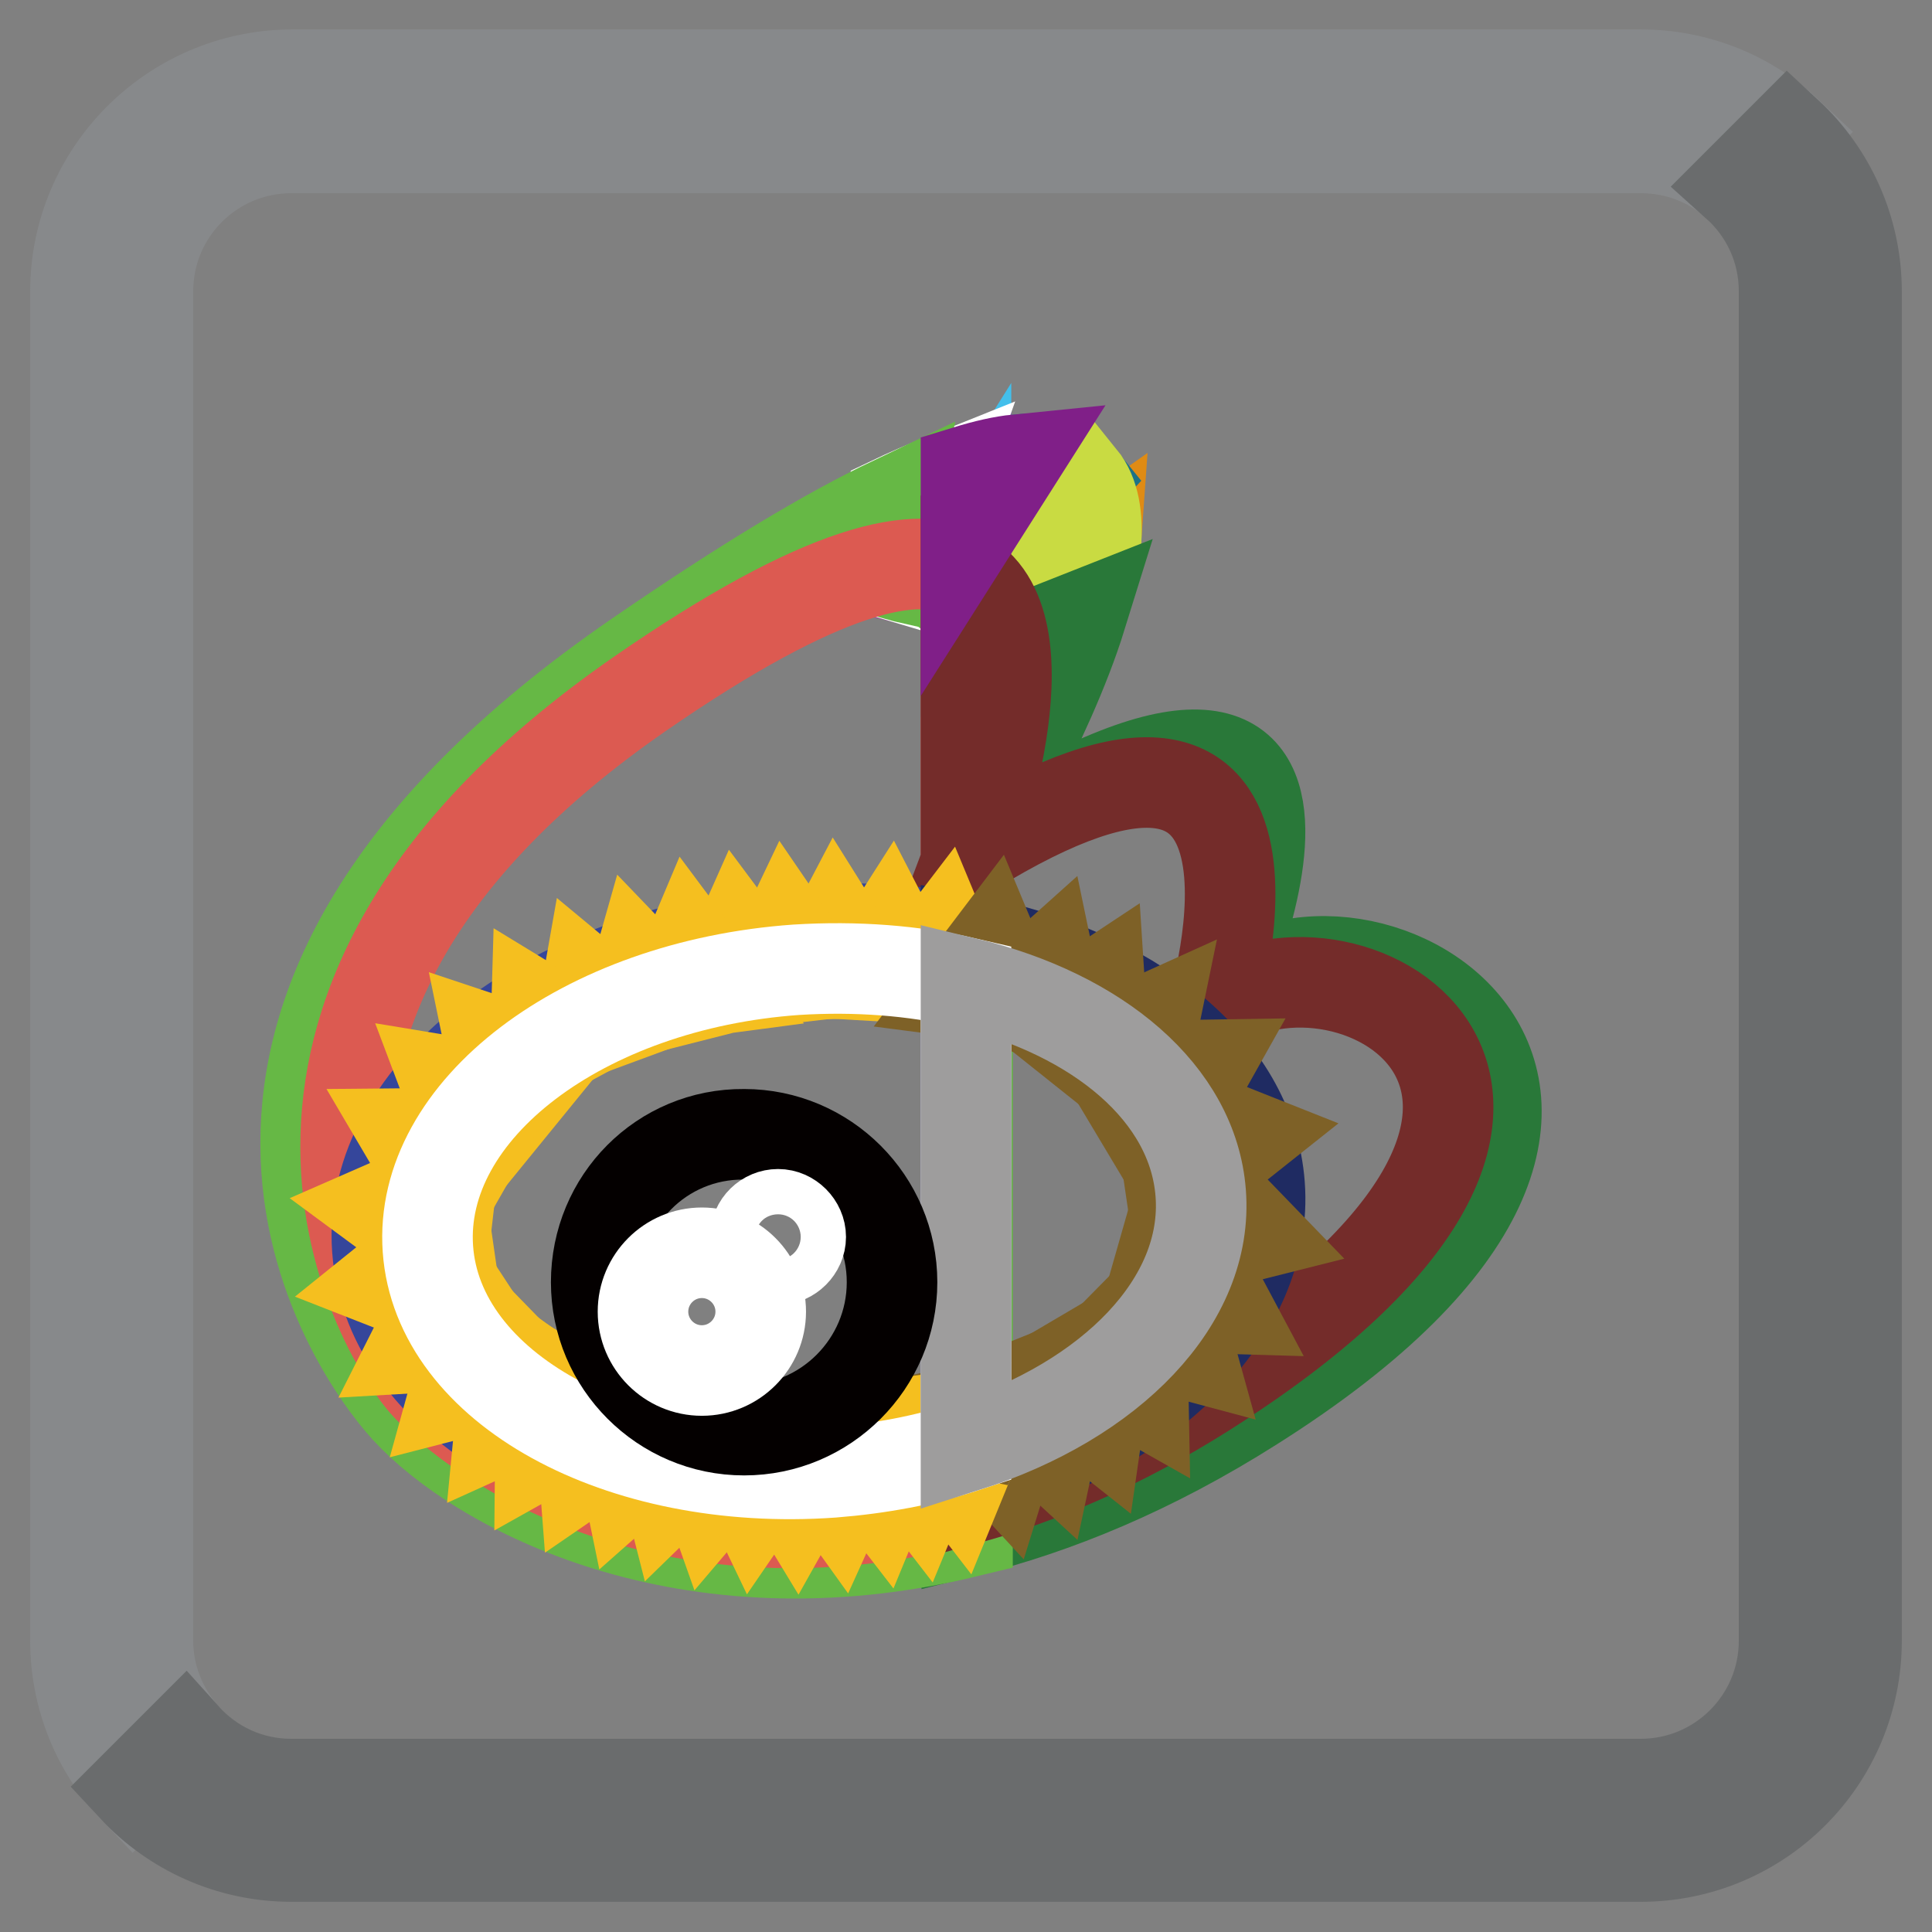 <?xml version="1.0" encoding="utf-8"?>
<!-- Svg Vector Icons : http://www.onlinewebfonts.com/icon -->
<!DOCTYPE svg PUBLIC "-//W3C//DTD SVG 1.1//EN" "http://www.w3.org/Graphics/SVG/1.1/DTD/svg11.dtd">
<svg version="1.1" xmlns="http://www.w3.org/2000/svg" xmlns:xlink="http://www.w3.org/1999/xlink" x="0px" y="0px" viewBox="0 0 256 256" enable-background="new 0 0 256 256" xml:space="preserve">
<rect x="0" y="0" width="256" height="256" fill="#808080" stroke="none"/>
<g> <path stroke-width="12" fill-opacity="0" stroke="#c1c5c9"  d="M229.5,236.4H26.6c-3.9,0-7.1-3.2-7.1-7.1V26.5c0-3.9,3.2-7.1,7.1-7.1h202.9c3.9,0,7.1,3.2,7.1,7.1v202.7 C236.6,233.1,233.4,236.4,229.5,236.4z"/> <path stroke-width="12" fill-opacity="0" stroke="#87898b"  d="M19.6,217.4V38.6c0-10.5,8.5-19,19-19h178.8c4.9,0,9.3,1.8,12.7,4.8l6.8-6.8c-5.1-4.8-12-7.7-19.5-7.7H38.6 C22.8,10,10,22.9,10,38.6v178.8c0,7.5,2.9,14.4,7.7,19.5l6.8-6.8C21.5,226.7,19.6,222.3,19.6,217.4z"/> <path stroke-width="12" fill-opacity="0" stroke="#6a6c6d"  d="M236.9,17.7l-6.8,6.8c3.9,3.5,6.3,8.5,6.3,14.1v178.8c0,10.5-8.5,19-19,19H38.6c-5.6,0-10.6-2.4-14.1-6.3 l-6.8,6.8c5.2,5.6,12.7,9.1,20.9,9.1h178.8c15.8,0,28.6-12.8,28.6-28.6V38.6C246,30.4,242.5,22.9,236.9,17.7L236.9,17.7z"/> <path stroke-width="12" fill-opacity="0" stroke="#43bfeb"  d="M124.3,77.5l3.4,2.6l0.3-0.4v-8.1L124.3,77.5z"/> <path stroke-width="12" fill-opacity="0" stroke="#9b4897"  d="M128,62.4c-1.1,0.4-2.3,0.8-3.5,1.3l-4.6,12.9l4.4,1l3.7-5.9V62.4z"/> <path stroke-width="12" fill-opacity="0" stroke="#df8b14"  d="M129.9,83l1.4,3.3l11.9-4.7c1-3.3,1.8-6.5,2-9.4L129.9,83z"/> <path stroke-width="12" fill-opacity="0" stroke="#1c7286"  d="M134.9,60.9L128,71.7v8.1l15.3-16.4C141.7,61.4,139,60.5,134.9,60.9z"/> <path stroke-width="12" fill-opacity="0" stroke="#ffffff"  d="M119.8,76.6l4.6-12.9c-2,0.8-4.1,1.7-6.4,2.8l-1.9,9L119.8,76.6z"/> <path stroke-width="12" fill-opacity="0" stroke="#c9db42"  d="M129.9,83l15.3-10.8c0.3-3.7-0.2-6.8-1.9-8.9l-15.7,16.7L129.9,83L129.9,83z"/> <path stroke-width="12" fill-opacity="0" stroke="#297839"  d="M160.7,133.6c0,0,27.3-58.8-32.1-20.8c0,0,10.2-16.7,14.7-31.2l-11.9,4.7l-1.4-3.3l-1.9-2.5v122.4 c11.7-2.9,24.5-8.1,37.9-16.6C233,144,177.6,113.8,160.7,133.6L160.7,133.6z"/> <path stroke-width="12" fill-opacity="0" stroke="#66b845"  d="M127.7,80.1l-3.4-2.6l-4.4-1l-3.6-1l1.9-9c-8.6,4.1-19.6,10.7-33.7,20.4c-69.1,47.5-38,91.8-30.7,99.8 c9.5,10.4,37,25.4,74.4,16.3V80.5L127.7,80.1z"/> <path stroke-width="12" fill-opacity="0" stroke="#dc5a51"  d="M84.7,92c-59.4,41.2-34.9,84.3-28.2,91.6c9,9.8,35.5,24.8,71.5,15V76.2C121.8,72.5,109.1,75.1,84.7,92z"/> <path stroke-width="12" fill-opacity="0" stroke="#742c2a"  d="M160.7,133.6c0,0,15.1-49.9-32.1-20.8c0,0,11.1-29.4-0.6-36.5v122.4c9.9-2.7,20.5-7.2,31.6-14.2 C221.2,145.5,179,120.7,160.7,133.6z"/> <path stroke-width="12" fill-opacity="0" stroke="#35469b"  d="M105.7,123.3c-32.3,2.3-57.2,21.2-55.7,42.2s28.9,36.1,61.2,33.7c5.9-0.4,11.5-1.4,16.8-2.8v-71.9 C121.1,123.2,113.6,122.7,105.7,123.3z"/> <path stroke-width="12" fill-opacity="0" stroke="#1f2b62"  d="M166.9,157c-1.2-15.9-17.2-28.4-38.9-32.5v71.9C151.7,190,168.2,174.2,166.9,157z"/> <path stroke-width="12" fill-opacity="0" stroke="#f5bf1f"  d="M127.7,130.6l-6.9-1l4.2-5.5L127.7,130.6z"/> <path stroke-width="12" fill-opacity="0" stroke="#f5bf1f"  d="M121.1,129.6l-6.9-0.4l3.7-5.8L121.1,129.6z"/> <path stroke-width="12" fill-opacity="0" stroke="#f5bf1f"  d="M114.5,128.9l-6.9,0.2l3.2-6.1L114.5,128.9z"/> <path stroke-width="12" fill-opacity="0" stroke="#f5bf1f"  d="M108.1,129.1l-6.9,0.6l3-6.3L108.1,129.1z"/> <path stroke-width="12" fill-opacity="0" stroke="#f5bf1f"  d="M102,129.9l-6.9,0.8l2.8-6.3L102,129.9z"/> <path stroke-width="12" fill-opacity="0" stroke="#f5bf1f"  d="M95.6,131l-6.8,0.9l2.7-6.4L95.6,131z M89.5,132.6l-6.7,1.7l1.9-6.7L89.5,132.6z"/> <path stroke-width="12" fill-opacity="0" stroke="#f5bf1f"  d="M83.2,134.6l-6.5,2.4l1.2-6.8L83.2,134.6z M69.3,144.9l-6.6,8.1l-3.7-9.8L69.3,144.9z"/> <path stroke-width="12" fill-opacity="0" stroke="#f5bf1f"  d="M64.2,150.1l-5.2,9.1l-5.3-9L64.2,150.1z"/> <path stroke-width="12" fill-opacity="0" stroke="#f5bf1f"  d="M59.9,155.9l-1.2,10.4l-8.4-6.2L59.9,155.9z"/> <path stroke-width="12" fill-opacity="0" stroke="#f5bf1f"  d="M59.1,163.4l1.5,10.4l-9.7-3.8L59.1,163.4z"/> <path stroke-width="12" fill-opacity="0" stroke="#f5bf1f"  d="M59.6,169.3l5.7,8.7l-10.4,0.6L59.6,169.3z"/> <path stroke-width="12" fill-opacity="0" stroke="#f5bf1f"  d="M63,174.6l7.3,7.5l-10.1,2.6L63,174.6z"/> <path stroke-width="12" fill-opacity="0" stroke="#f5bf1f"  d="M67.2,179l8.5,6.1l-9.5,4.3L67.2,179z"/> <path stroke-width="12" fill-opacity="0" stroke="#f5bf1f"  d="M71.7,182l9,5.4l-9.1,5.1L71.7,182z"/> <path stroke-width="12" fill-opacity="0" stroke="#f5bf1f"  d="M76.6,184.4L86,189l-8.6,5.9L76.6,184.4z"/> <path stroke-width="12" fill-opacity="0" stroke="#f5bf1f"  d="M81.1,186.4l9.9,3.3l-7.8,6.9L81.1,186.4z"/> <path stroke-width="12" fill-opacity="0" stroke="#f5bf1f"  d="M86.1,187.8l10.1,2.9l-7.5,7.3L86.1,187.8z"/> <path stroke-width="12" fill-opacity="0" stroke="#f5bf1f"  d="M90.7,189l10.3,1.9l-6.8,8L90.7,189z"/> <path stroke-width="12" fill-opacity="0" stroke="#f5bf1f"  d="M95.4,189.9l10.4,0.8l-5.9,8.6L95.4,189.9z"/> <path stroke-width="12" fill-opacity="0" stroke="#f5bf1f"  d="M100.2,190.5l10.5-0.2l-5.1,9.1L100.2,190.5z"/> <path stroke-width="12" fill-opacity="0" stroke="#f5bf1f"  d="M105.1,190.7l10.4-1l-4.3,9.5L105.1,190.7z"/> <path stroke-width="12" fill-opacity="0" stroke="#f5bf1f"  d="M110.4,190.3l10.4-1.4l-4,9.7L110.4,190.3z"/> <path stroke-width="12" fill-opacity="0" stroke="#f5bf1f"  d="M115.6,189.5l10.4-1.4l-4,9.7L115.6,189.5z"/> <path stroke-width="12" fill-opacity="0" stroke="#7e6127"  d="M125.9,187.2l10.2-2.3l-3.1,10L125.9,187.2z"/> <path stroke-width="12" fill-opacity="0" stroke="#7e6127"  d="M131.4,185.4l9.9-3.2l-2.2,10.3L131.4,185.4z"/> <path stroke-width="12" fill-opacity="0" stroke="#7e6127"  d="M137.2,182.9l9.7-3.9l-1.5,10.4L137.2,182.9z"/> <path stroke-width="12" fill-opacity="0" stroke="#7e6127"  d="M142.3,180.3l9-5.3l0.2,10.5L142.3,180.3z"/> <path stroke-width="12" fill-opacity="0" stroke="#7e6127"  d="M147.7,176.9l7.3-7.4l2.8,10.1L147.7,176.9z"/> <path stroke-width="12" fill-opacity="0" stroke="#7e6127"  d="M152.2,173.1l5.5-8.9l4.9,9.2L152.2,173.1z"/> <path stroke-width="12" fill-opacity="0" stroke="#7e6127"  d="M153.9,166.7l3.6-12.6l9.1,9.4L153.9,166.7z"/> <path stroke-width="12" fill-opacity="0" stroke="#7e6127"  d="M155.3,158.7l-1.9-12.9l12.1,4.8L155.3,158.7z"/> <path stroke-width="12" fill-opacity="0" stroke="#7e6127"  d="M153.6,152.5l-6.7-11.2l13.1-0.2L153.6,152.5z"/> <path stroke-width="12" fill-opacity="0" stroke="#f5bf1f"  d="M71.4,140l-5.2,4.6l-1.4-6.8L71.4,140z"/> <path stroke-width="12" fill-opacity="0" stroke="#f5bf1f"  d="M77,137.1l-6.1,3.3l0.2-6.9L77,137.1z"/> <path stroke-width="12" fill-opacity="0" stroke="#7e6127"  d="M134.5,132.4l-7.7-1l4.7-6.2L134.5,132.4z"/> <path stroke-width="12" fill-opacity="0" stroke="#7e6127"  d="M140.6,135.2l-7.4-2.5l5.8-5.2L140.6,135.2z"/> <path stroke-width="12" fill-opacity="0" stroke="#7e6127"  d="M146.2,138.2l-7-3.5l6.5-4.3L146.2,138.2z"/> <path stroke-width="12" fill-opacity="0" stroke="#7e6127"  d="M150.9,145l-7.4-5.9l9.5-4.3L150.9,145z"/> <path stroke-width="12" fill-opacity="0" stroke="#801f88"  d="M134.8,60.9c-2,0.2-4.2,0.7-6.8,1.5v9.2L134.8,60.9z"/> <path stroke-width="12" fill-opacity="0" stroke="#f5bf1f"  d="M120.7,188.4l6.4,8.3l0.9-2.2v-7.1L120.7,188.4z"/> <path stroke-width="12" fill-opacity="0" stroke="#7e6127"  d="M128,187.4v7.1l3.1-7.5L128,187.4z"/> <path stroke-width="12" fill-opacity="0" stroke="#ffffff"  d="M105.5,128.5c-28.3,2-50.1,18.6-48.8,37c1.3,18.4,25.3,31.6,53.6,29.6c6.3-0.5,12.2-1.6,17.7-3.4v-61.5 C121.1,128.6,113.5,128,105.5,128.5z"/> <path stroke-width="12" fill-opacity="0" stroke="#9e9d9d"  d="M159.1,158.1c-1-13.2-13.6-23.7-31.1-27.9v61.5C147.2,185.6,160.2,172.4,159.1,158.1z"/> <path stroke-width="12" fill-opacity="0" stroke="#040000"  d="M79,169.9c0,10.8,8.8,19.6,19.6,19.6c10.8,0,19.6-8.8,19.6-19.6c0,0,0,0,0,0c0-10.8-8.8-19.6-19.6-19.6 C87.7,150.2,79,159,79,169.9z"/> <path stroke-width="12" fill-opacity="0" stroke="#ffffff"  d="M85.2,173.8c0,4.3,3.5,7.8,7.8,7.8c4.3,0,7.8-3.5,7.8-7.8S97.3,166,93,166C88.7,166,85.2,169.5,85.2,173.8z "/> <path stroke-width="12" fill-opacity="0" stroke="#ffffff"  d="M100.1,163.9c0,1.7,1.4,3,3,3s3-1.4,3-3s-1.4-3-3-3S100.1,162.2,100.1,163.9z"/></g>
</svg>